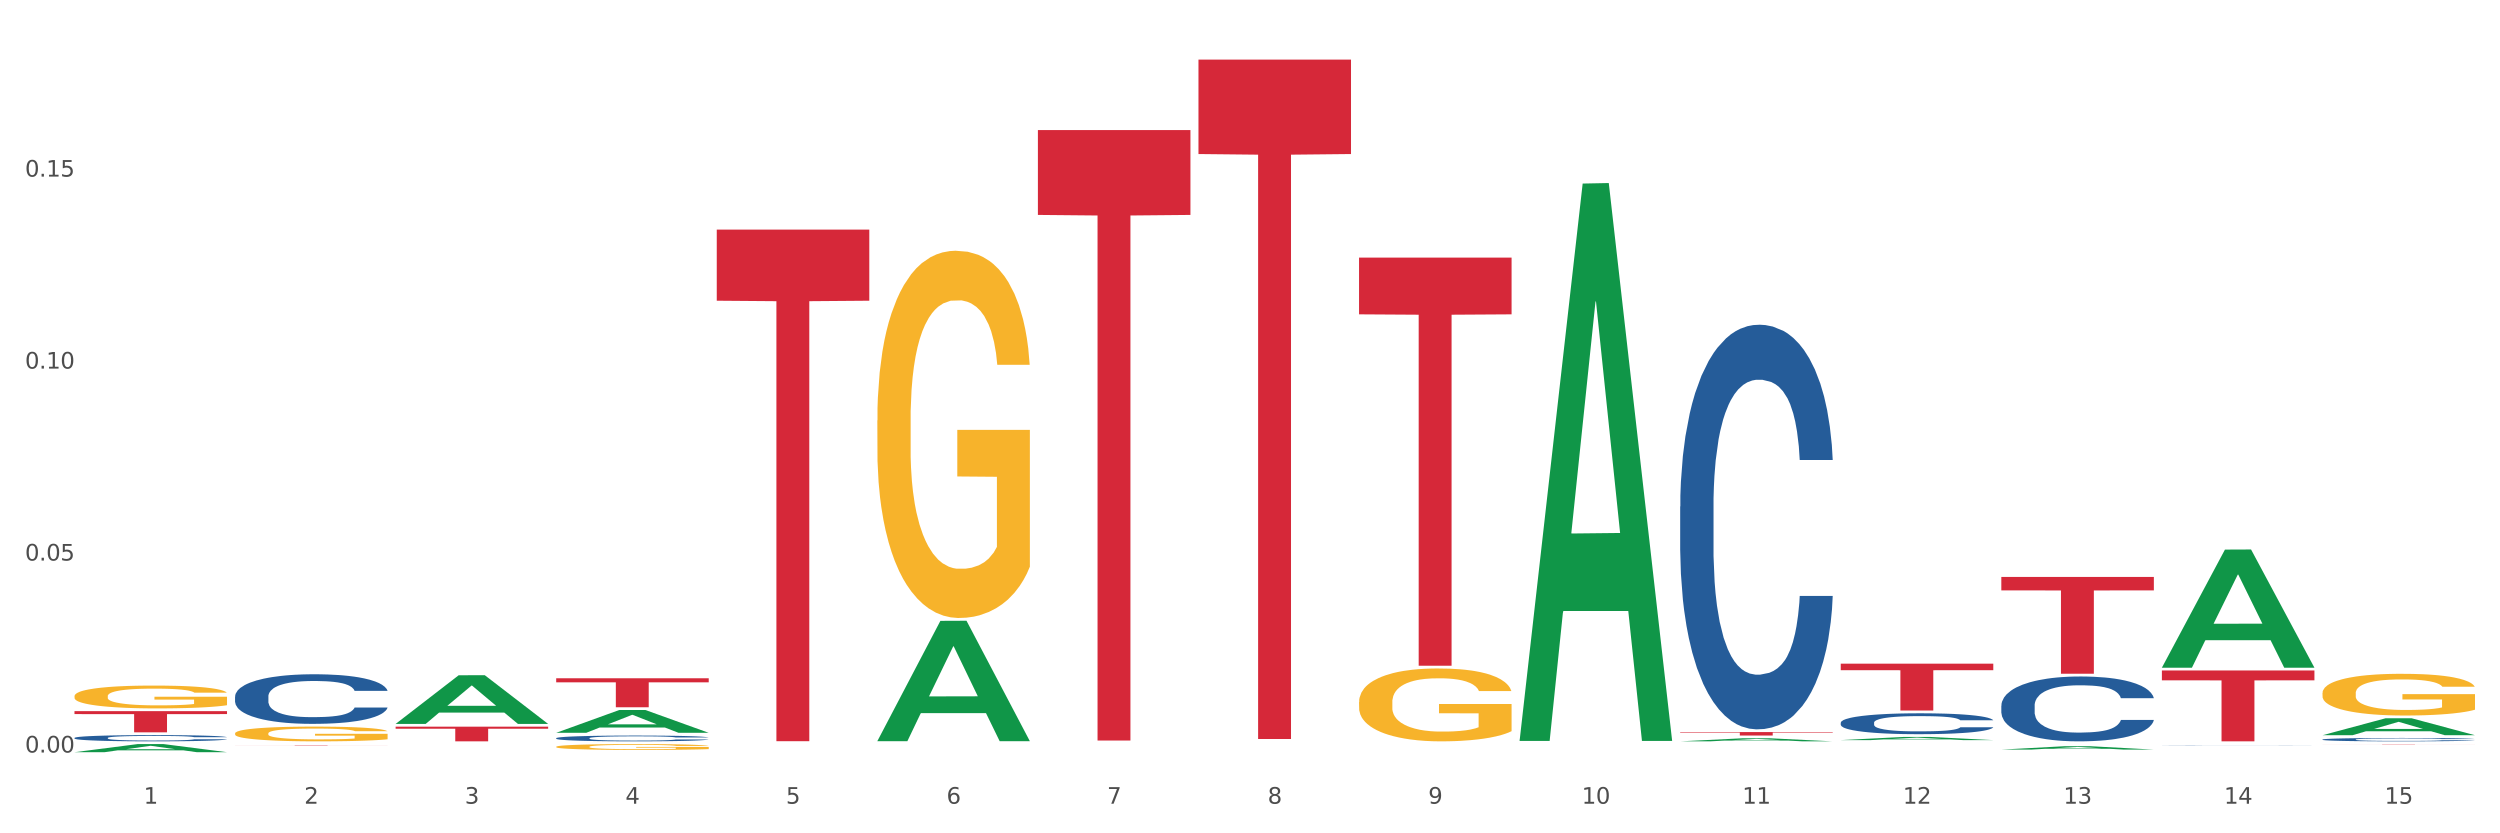 <?xml version="1.0" encoding="utf-8" standalone="no"?>
<!DOCTYPE svg PUBLIC "-//W3C//DTD SVG 1.1//EN"
  "http://www.w3.org/Graphics/SVG/1.1/DTD/svg11.dtd">
<svg xmlns:xlink="http://www.w3.org/1999/xlink" width="1080pt" height="360pt" viewBox="0 0 1080 360" xmlns="http://www.w3.org/2000/svg" version="1.1">
 <rect x="0" y="0" width="1080" height="360" fill="#333333" stroke="none"/>
 <defs>
  <style type="text/css">*{stroke-linejoin: round; stroke-linecap: butt}</style>
 </defs>
 <g id="figure_1">
  <g id="patch_1">
   <path d="M 0 360 
L 1080 360 
L 1080 0 
L 0 0 
z
" style="fill: #ffffff; stroke: #ffffff; stroke-linejoin: miter"/>
  </g>
  <g id="axes_1">
   <g id="matplotlib.axis_1">
    <g id="xtick_1">
     <g id="text_1">
      <!-- 1 -->
      <g style="fill: #4d4d4d" transform="translate(62.07 347.204) scale(0.096 -0.096)">
       <defs>
        <path id="DejaVuSans-31" d="M 794 531 
L 1825 531 
L 1825 4091 
L 703 3866 
L 703 4441 
L 1819 4666 
L 2450 4666 
L 2450 531 
L 3481 531 
L 3481 0 
L 794 0 
L 794 531 
z
" transform="scale(0.016)"/>
       </defs>
       <use xlink:href="#DejaVuSans-31"/>
      </g>
     </g>
    </g>
    <g id="xtick_2">
     <g id="text_2">
      <!-- 2 -->
      <g style="fill: #4d4d4d" transform="translate(131.436 347.204) scale(0.096 -0.096)">
       <defs>
        <path id="DejaVuSans-32" d="M 1228 531 
L 3431 531 
L 3431 0 
L 469 0 
L 469 531 
Q 828 903 1448 1529 
Q 2069 2156 2228 2338 
Q 2531 2678 2651 2914 
Q 2772 3150 2772 3378 
Q 2772 3750 2511 3984 
Q 2250 4219 1831 4219 
Q 1534 4219 1204 4116 
Q 875 4013 500 3803 
L 500 4441 
Q 881 4594 1212 4672 
Q 1544 4750 1819 4750 
Q 2544 4750 2975 4387 
Q 3406 4025 3406 3419 
Q 3406 3131 3298 2873 
Q 3191 2616 2906 2266 
Q 2828 2175 2409 1742 
Q 1991 1309 1228 531 
z
" transform="scale(0.016)"/>
       </defs>
       <use xlink:href="#DejaVuSans-32"/>
      </g>
     </g>
    </g>
    <g id="xtick_3">
     <g id="text_3">
      <!-- 3 -->
      <g style="fill: #4d4d4d" transform="translate(200.802 347.204) scale(0.096 -0.096)">
       <defs>
        <path id="DejaVuSans-33" d="M 2597 2516 
Q 3050 2419 3304 2112 
Q 3559 1806 3559 1356 
Q 3559 666 3084 287 
Q 2609 -91 1734 -91 
Q 1441 -91 1130 -33 
Q 819 25 488 141 
L 488 750 
Q 750 597 1062 519 
Q 1375 441 1716 441 
Q 2309 441 2620 675 
Q 2931 909 2931 1356 
Q 2931 1769 2642 2001 
Q 2353 2234 1838 2234 
L 1294 2234 
L 1294 2753 
L 1863 2753 
Q 2328 2753 2575 2939 
Q 2822 3125 2822 3475 
Q 2822 3834 2567 4026 
Q 2313 4219 1838 4219 
Q 1578 4219 1281 4162 
Q 984 4106 628 3988 
L 628 4550 
Q 988 4650 1302 4700 
Q 1616 4750 1894 4750 
Q 2613 4750 3031 4423 
Q 3450 4097 3450 3541 
Q 3450 3153 3228 2886 
Q 3006 2619 2597 2516 
z
" transform="scale(0.016)"/>
       </defs>
       <use xlink:href="#DejaVuSans-33"/>
      </g>
     </g>
    </g>
    <g id="xtick_4">
     <g id="text_4">
      <!-- 4 -->
      <g style="fill: #4d4d4d" transform="translate(270.169 347.204) scale(0.096 -0.096)">
       <defs>
        <path id="DejaVuSans-34" d="M 2419 4116 
L 825 1625 
L 2419 1625 
L 2419 4116 
z
M 2253 4666 
L 3047 4666 
L 3047 1625 
L 3713 1625 
L 3713 1100 
L 3047 1100 
L 3047 0 
L 2419 0 
L 2419 1100 
L 313 1100 
L 313 1709 
L 2253 4666 
z
" transform="scale(0.016)"/>
       </defs>
       <use xlink:href="#DejaVuSans-34"/>
      </g>
     </g>
    </g>
    <g id="xtick_5">
     <g id="text_5">
      <!-- 5 -->
      <g style="fill: #4d4d4d" transform="translate(339.535 347.204) scale(0.096 -0.096)">
       <defs>
        <path id="DejaVuSans-35" d="M 691 4666 
L 3169 4666 
L 3169 4134 
L 1269 4134 
L 1269 2991 
Q 1406 3038 1543 3061 
Q 1681 3084 1819 3084 
Q 2600 3084 3056 2656 
Q 3513 2228 3513 1497 
Q 3513 744 3044 326 
Q 2575 -91 1722 -91 
Q 1428 -91 1123 -41 
Q 819 9 494 109 
L 494 744 
Q 775 591 1075 516 
Q 1375 441 1709 441 
Q 2250 441 2565 725 
Q 2881 1009 2881 1497 
Q 2881 1984 2565 2268 
Q 2250 2553 1709 2553 
Q 1456 2553 1204 2497 
Q 953 2441 691 2322 
L 691 4666 
z
" transform="scale(0.016)"/>
       </defs>
       <use xlink:href="#DejaVuSans-35"/>
      </g>
     </g>
    </g>
    <g id="xtick_6">
     <g id="text_6">
      <!-- 6 -->
      <g style="fill: #4d4d4d" transform="translate(408.901 347.204) scale(0.096 -0.096)">
       <defs>
        <path id="DejaVuSans-36" d="M 2113 2584 
Q 1688 2584 1439 2293 
Q 1191 2003 1191 1497 
Q 1191 994 1439 701 
Q 1688 409 2113 409 
Q 2538 409 2786 701 
Q 3034 994 3034 1497 
Q 3034 2003 2786 2293 
Q 2538 2584 2113 2584 
z
M 3366 4563 
L 3366 3988 
Q 3128 4100 2886 4159 
Q 2644 4219 2406 4219 
Q 1781 4219 1451 3797 
Q 1122 3375 1075 2522 
Q 1259 2794 1537 2939 
Q 1816 3084 2150 3084 
Q 2853 3084 3261 2657 
Q 3669 2231 3669 1497 
Q 3669 778 3244 343 
Q 2819 -91 2113 -91 
Q 1303 -91 875 529 
Q 447 1150 447 2328 
Q 447 3434 972 4092 
Q 1497 4750 2381 4750 
Q 2619 4750 2861 4703 
Q 3103 4656 3366 4563 
z
" transform="scale(0.016)"/>
       </defs>
       <use xlink:href="#DejaVuSans-36"/>
      </g>
     </g>
    </g>
    <g id="xtick_7">
     <g id="text_7">
      <!-- 7 -->
      <g style="fill: #4d4d4d" transform="translate(478.267 347.204) scale(0.096 -0.096)">
       <defs>
        <path id="DejaVuSans-37" d="M 525 4666 
L 3525 4666 
L 3525 4397 
L 1831 0 
L 1172 0 
L 2766 4134 
L 525 4134 
L 525 4666 
z
" transform="scale(0.016)"/>
       </defs>
       <use xlink:href="#DejaVuSans-37"/>
      </g>
     </g>
    </g>
    <g id="xtick_8">
     <g id="text_8">
      <!-- 8 -->
      <g style="fill: #4d4d4d" transform="translate(547.634 347.204) scale(0.096 -0.096)">
       <defs>
        <path id="DejaVuSans-38" d="M 2034 2216 
Q 1584 2216 1326 1975 
Q 1069 1734 1069 1313 
Q 1069 891 1326 650 
Q 1584 409 2034 409 
Q 2484 409 2743 651 
Q 3003 894 3003 1313 
Q 3003 1734 2745 1975 
Q 2488 2216 2034 2216 
z
M 1403 2484 
Q 997 2584 770 2862 
Q 544 3141 544 3541 
Q 544 4100 942 4425 
Q 1341 4750 2034 4750 
Q 2731 4750 3128 4425 
Q 3525 4100 3525 3541 
Q 3525 3141 3298 2862 
Q 3072 2584 2669 2484 
Q 3125 2378 3379 2068 
Q 3634 1759 3634 1313 
Q 3634 634 3220 271 
Q 2806 -91 2034 -91 
Q 1263 -91 848 271 
Q 434 634 434 1313 
Q 434 1759 690 2068 
Q 947 2378 1403 2484 
z
M 1172 3481 
Q 1172 3119 1398 2916 
Q 1625 2713 2034 2713 
Q 2441 2713 2670 2916 
Q 2900 3119 2900 3481 
Q 2900 3844 2670 4047 
Q 2441 4250 2034 4250 
Q 1625 4250 1398 4047 
Q 1172 3844 1172 3481 
z
" transform="scale(0.016)"/>
       </defs>
       <use xlink:href="#DejaVuSans-38"/>
      </g>
     </g>
    </g>
    <g id="xtick_9">
     <g id="text_9">
      <!-- 9 -->
      <g style="fill: #4d4d4d" transform="translate(617 347.204) scale(0.096 -0.096)">
       <defs>
        <path id="DejaVuSans-39" d="M 703 97 
L 703 672 
Q 941 559 1184 500 
Q 1428 441 1663 441 
Q 2288 441 2617 861 
Q 2947 1281 2994 2138 
Q 2813 1869 2534 1725 
Q 2256 1581 1919 1581 
Q 1219 1581 811 2004 
Q 403 2428 403 3163 
Q 403 3881 828 4315 
Q 1253 4750 1959 4750 
Q 2769 4750 3195 4129 
Q 3622 3509 3622 2328 
Q 3622 1225 3098 567 
Q 2575 -91 1691 -91 
Q 1453 -91 1209 -44 
Q 966 3 703 97 
z
M 1959 2075 
Q 2384 2075 2632 2365 
Q 2881 2656 2881 3163 
Q 2881 3666 2632 3958 
Q 2384 4250 1959 4250 
Q 1534 4250 1286 3958 
Q 1038 3666 1038 3163 
Q 1038 2656 1286 2365 
Q 1534 2075 1959 2075 
z
" transform="scale(0.016)"/>
       </defs>
       <use xlink:href="#DejaVuSans-39"/>
      </g>
     </g>
    </g>
    <g id="xtick_10">
     <g id="text_10">
      <!-- 10 -->
      <g style="fill: #4d4d4d" transform="translate(683.312 347.204) scale(0.096 -0.096)">
       <defs>
        <path id="DejaVuSans-30" d="M 2034 4250 
Q 1547 4250 1301 3770 
Q 1056 3291 1056 2328 
Q 1056 1369 1301 889 
Q 1547 409 2034 409 
Q 2525 409 2770 889 
Q 3016 1369 3016 2328 
Q 3016 3291 2770 3770 
Q 2525 4250 2034 4250 
z
M 2034 4750 
Q 2819 4750 3233 4129 
Q 3647 3509 3647 2328 
Q 3647 1150 3233 529 
Q 2819 -91 2034 -91 
Q 1250 -91 836 529 
Q 422 1150 422 2328 
Q 422 3509 836 4129 
Q 1250 4750 2034 4750 
z
" transform="scale(0.016)"/>
       </defs>
       <use xlink:href="#DejaVuSans-31"/>
       <use xlink:href="#DejaVuSans-30" transform="translate(63.623 0)"/>
      </g>
     </g>
    </g>
    <g id="xtick_11">
     <g id="text_11">
      <!-- 11 -->
      <g style="fill: #4d4d4d" transform="translate(752.678 347.204) scale(0.096 -0.096)">
       <use xlink:href="#DejaVuSans-31"/>
       <use xlink:href="#DejaVuSans-31" transform="translate(63.623 0)"/>
      </g>
     </g>
    </g>
    <g id="xtick_12">
     <g id="text_12">
      <!-- 12 -->
      <g style="fill: #4d4d4d" transform="translate(822.044 347.204) scale(0.096 -0.096)">
       <use xlink:href="#DejaVuSans-31"/>
       <use xlink:href="#DejaVuSans-32" transform="translate(63.623 0)"/>
      </g>
     </g>
    </g>
    <g id="xtick_13">
     <g id="text_13">
      <!-- 13 -->
      <g style="fill: #4d4d4d" transform="translate(891.411 347.204) scale(0.096 -0.096)">
       <use xlink:href="#DejaVuSans-31"/>
       <use xlink:href="#DejaVuSans-33" transform="translate(63.623 0)"/>
      </g>
     </g>
    </g>
    <g id="xtick_14">
     <g id="text_14">
      <!-- 14 -->
      <g style="fill: #4d4d4d" transform="translate(960.777 347.204) scale(0.096 -0.096)">
       <use xlink:href="#DejaVuSans-31"/>
       <use xlink:href="#DejaVuSans-34" transform="translate(63.623 0)"/>
      </g>
     </g>
    </g>
    <g id="xtick_15">
     <g id="text_15">
      <!-- 15 -->
      <g style="fill: #4d4d4d" transform="translate(1030.143 347.204) scale(0.096 -0.096)">
       <use xlink:href="#DejaVuSans-31"/>
       <use xlink:href="#DejaVuSans-35" transform="translate(63.623 0)"/>
      </g>
     </g>
    </g>
    <g id="xtick_16"/>
    <g id="xtick_17"/>
    <g id="xtick_18"/>
    <g id="xtick_19"/>
    <g id="xtick_20"/>
    <g id="xtick_21"/>
    <g id="xtick_22"/>
    <g id="xtick_23"/>
    <g id="xtick_24"/>
    <g id="xtick_25"/>
    <g id="xtick_26"/>
    <g id="xtick_27"/>
    <g id="xtick_28"/>
    <g id="xtick_29"/>
   </g>
   <g id="matplotlib.axis_2">
    <g id="ytick_1">
     <g id="text_16">
      <!-- 0.00 -->
      <g style="fill: #4d4d4d" transform="translate(10.8 325.094) scale(0.096 -0.096)">
       <defs>
        <path id="DejaVuSans-2e" d="M 684 794 
L 1344 794 
L 1344 0 
L 684 0 
L 684 794 
z
" transform="scale(0.016)"/>
       </defs>
       <use xlink:href="#DejaVuSans-30"/>
       <use xlink:href="#DejaVuSans-2e" transform="translate(63.623 0)"/>
       <use xlink:href="#DejaVuSans-30" transform="translate(95.41 0)"/>
       <use xlink:href="#DejaVuSans-30" transform="translate(159.033 0)"/>
      </g>
     </g>
    </g>
    <g id="ytick_2">
     <g id="text_17">
      <!-- 0.05 -->
      <g style="fill: #4d4d4d" transform="translate(10.8 242.163) scale(0.096 -0.096)">
       <use xlink:href="#DejaVuSans-30"/>
       <use xlink:href="#DejaVuSans-2e" transform="translate(63.623 0)"/>
       <use xlink:href="#DejaVuSans-30" transform="translate(95.41 0)"/>
       <use xlink:href="#DejaVuSans-35" transform="translate(159.033 0)"/>
      </g>
     </g>
    </g>
    <g id="ytick_3">
     <g id="text_18">
      <!-- 0.10 -->
      <g style="fill: #4d4d4d" transform="translate(10.8 159.233) scale(0.096 -0.096)">
       <use xlink:href="#DejaVuSans-30"/>
       <use xlink:href="#DejaVuSans-2e" transform="translate(63.623 0)"/>
       <use xlink:href="#DejaVuSans-31" transform="translate(95.41 0)"/>
       <use xlink:href="#DejaVuSans-30" transform="translate(159.033 0)"/>
      </g>
     </g>
    </g>
    <g id="ytick_4">
     <g id="text_19">
      <!-- 0.15 -->
      <g style="fill: #4d4d4d" transform="translate(10.8 76.302) scale(0.096 -0.096)">
       <use xlink:href="#DejaVuSans-30"/>
       <use xlink:href="#DejaVuSans-2e" transform="translate(63.623 0)"/>
       <use xlink:href="#DejaVuSans-31" transform="translate(95.41 0)"/>
       <use xlink:href="#DejaVuSans-35" transform="translate(159.033 0)"/>
      </g>
     </g>
    </g>
    <g id="ytick_5"/>
    <g id="ytick_6"/>
    <g id="ytick_7"/>
    <g id="ytick_8"/>
   </g>
   <g id="PolyCollection_1">
    <path d="M 32.175 324.943 
L 32.243 324.94 
L 59.417 321.45 
L 70.695 321.447 
L 98.073 324.95 
L 85.029 324.95 
L 79.119 324.134 
L 51.061 324.134 
L 50.857 324.147 
L 45.151 324.95 
L 32.175 324.95 
L 32.175 324.943 
L 54.594 323.647 
L 75.586 323.644 
L 65.192 322.193 
L 65.056 322.187 
L 64.92 322.196 
L 54.526 323.644 
L 54.594 323.647 
L 32.175 324.943 
z
" clip-path="url(#pfcc2bc284e)" style="fill: #109648"/>
    <path d="M 170.907 312.704 
L 170.975 312.685 
L 198.15 291.708 
L 209.427 291.688 
L 236.805 312.744 
L 223.762 312.744 
L 217.851 307.841 
L 189.794 307.841 
L 189.59 307.92 
L 183.883 312.744 
L 170.907 312.744 
L 170.907 312.704 
L 193.326 304.915 
L 214.319 304.895 
L 203.924 296.176 
L 203.788 296.136 
L 203.653 296.196 
L 193.258 304.895 
L 193.326 304.915 
L 170.907 312.704 
z
" clip-path="url(#pfcc2bc284e)" style="fill: #109648"/>
    <path d="M 240.274 316.561 
L 240.342 316.552 
L 267.516 306.724 
L 278.793 306.715 
L 306.172 316.579 
L 293.128 316.579 
L 287.217 314.282 
L 259.16 314.282 
L 258.956 314.319 
L 253.249 316.579 
L 240.274 316.579 
L 240.274 316.561 
L 262.693 312.911 
L 283.685 312.902 
L 273.291 308.818 
L 273.155 308.799 
L 273.019 308.827 
L 262.625 312.902 
L 262.693 312.911 
L 240.274 316.561 
z
" clip-path="url(#pfcc2bc284e)" style="fill: #109648"/>
    <path d="M 379.006 320.098 
L 379.074 320.05 
L 406.248 268.208 
L 417.526 268.159 
L 444.904 320.196 
L 431.86 320.196 
L 425.95 308.079 
L 397.892 308.079 
L 397.689 308.274 
L 391.982 320.196 
L 379.006 320.196 
L 379.006 320.098 
L 401.425 300.847 
L 422.417 300.798 
L 412.023 279.251 
L 411.887 279.153 
L 411.751 279.3 
L 401.357 300.798 
L 401.425 300.847 
L 379.006 320.098 
z
" clip-path="url(#pfcc2bc284e)" style="fill: #109648"/>
    <path d="M 656.471 319.635 
L 656.539 319.409 
L 683.713 79.297 
L 694.991 79.071 
L 722.369 320.088 
L 709.325 320.088 
L 703.415 263.964 
L 675.357 263.964 
L 675.153 264.869 
L 669.447 320.088 
L 656.471 320.088 
L 656.471 319.635 
L 678.89 230.47 
L 699.882 230.244 
L 689.488 130.442 
L 689.352 129.99 
L 689.216 130.669 
L 678.822 230.244 
L 678.89 230.47 
L 656.471 319.635 
z
" clip-path="url(#pfcc2bc284e)" style="fill: #109648"/>
    <path d="M 725.837 320.261 
L 725.905 320.26 
L 753.08 318.92 
L 764.357 318.919 
L 791.735 320.264 
L 778.691 320.264 
L 772.781 319.951 
L 744.723 319.951 
L 744.52 319.956 
L 738.813 320.264 
L 725.837 320.264 
L 725.837 320.261 
L 748.256 319.764 
L 769.248 319.763 
L 758.854 319.206 
L 758.718 319.203 
L 758.582 319.207 
L 748.188 319.763 
L 748.256 319.764 
L 725.837 320.261 
z
" clip-path="url(#pfcc2bc284e)" style="fill: #109648"/>
    <path d="M 795.203 319.727 
L 795.271 319.725 
L 822.446 318.352 
L 833.723 318.35 
L 861.101 319.729 
L 848.058 319.729 
L 842.147 319.408 
L 814.09 319.408 
L 813.886 319.413 
L 808.179 319.729 
L 795.203 319.729 
L 795.203 319.727 
L 817.622 319.216 
L 838.615 319.215 
L 828.22 318.644 
L 828.084 318.642 
L 827.949 318.646 
L 817.554 319.215 
L 817.622 319.216 
L 795.203 319.727 
z
" clip-path="url(#pfcc2bc284e)" style="fill: #109648"/>
    <path d="M 864.57 323.826 
L 864.638 323.824 
L 891.812 322.369 
L 903.089 322.368 
L 930.468 323.828 
L 917.424 323.828 
L 911.513 323.488 
L 883.456 323.488 
L 883.252 323.494 
L 877.545 323.828 
L 864.57 323.828 
L 864.57 323.826 
L 886.989 323.285 
L 907.981 323.284 
L 897.587 322.679 
L 897.451 322.677 
L 897.315 322.681 
L 886.921 323.284 
L 886.989 323.285 
L 864.57 323.826 
z
" clip-path="url(#pfcc2bc284e)" style="fill: #109648"/>
    <path d="M 240.274 322.614 
L 240.351 322.611 
L 240.351 322.528 
L 240.507 322.457 
L 241.285 322.284 
L 242.452 322.141 
L 243.308 322.065 
L 244.164 322.002 
L 245.175 321.94 
L 246.42 321.875 
L 248.676 321.781 
L 250.077 321.732 
L 251.788 321.682 
L 254.9 321.608 
L 257.157 321.566 
L 259.491 321.532 
L 263.303 321.49 
L 265.793 321.472 
L 268.438 321.458 
L 271.628 321.449 
L 274.04 321.447 
L 279.33 321.453 
L 283.843 321.474 
L 286.021 321.49 
L 288.822 321.518 
L 290.3 321.536 
L 292.712 321.573 
L 295.202 321.622 
L 296.913 321.663 
L 299.481 321.742 
L 301.426 321.82 
L 303.215 321.917 
L 304.149 321.984 
L 304.849 322.046 
L 305.471 322.118 
L 306.094 322.231 
L 292.089 322.231 
L 291.545 322.15 
L 290.689 322.074 
L 289.444 322 
L 288.355 321.954 
L 286.488 321.896 
L 284.776 321.859 
L 282.987 321.832 
L 280.808 321.809 
L 279.097 321.797 
L 276.685 321.788 
L 271.939 321.79 
L 268.749 321.809 
L 266.571 321.832 
L 265.17 321.852 
L 263.925 321.875 
L 262.525 321.908 
L 260.891 321.956 
L 259.724 322 
L 258.557 322.055 
L 257.623 322.111 
L 256.768 322.175 
L 256.067 322.245 
L 255.523 322.316 
L 255.056 322.404 
L 254.667 322.549 
L 254.667 322.865 
L 254.823 322.936 
L 255.212 323.031 
L 255.678 323.102 
L 256.456 323.188 
L 257.157 323.245 
L 258.479 323.328 
L 259.957 323.398 
L 261.124 323.441 
L 262.291 323.478 
L 264.314 323.529 
L 266.571 323.571 
L 268.516 323.596 
L 271.161 323.619 
L 272.95 323.628 
L 274.506 323.633 
L 278.319 323.633 
L 281.042 323.626 
L 284.076 323.61 
L 286.41 323.589 
L 288.355 323.564 
L 290.533 323.522 
L 291.934 323.483 
L 291.934 323.001 
L 274.818 322.999 
L 274.818 322.678 
L 306.172 322.678 
L 306.172 323.619 
L 304.849 323.668 
L 303.371 323.711 
L 301.815 323.751 
L 299.481 323.799 
L 296.68 323.845 
L 294.19 323.877 
L 291.545 323.905 
L 288.433 323.93 
L 284.387 323.953 
L 281.897 323.963 
L 278.785 323.97 
L 275.129 323.972 
L 271.939 323.967 
L 268.827 323.956 
L 265.559 323.935 
L 262.369 323.905 
L 259.957 323.875 
L 257.546 323.838 
L 254.978 323.79 
L 252.955 323.744 
L 251.399 323.702 
L 249.688 323.649 
L 247.82 323.58 
L 246.42 323.518 
L 245.175 323.453 
L 243.853 323.37 
L 242.919 323.298 
L 241.985 323.209 
L 241.441 323.142 
L 240.818 323.038 
L 240.351 322.893 
L 240.274 322.614 
z
" clip-path="url(#pfcc2bc284e)" style="fill: #f7b32b"/>
    <path d="M 32.175 300.725 
L 32.253 300.716 
L 32.253 300.392 
L 32.408 300.112 
L 33.186 299.436 
L 34.353 298.877 
L 35.209 298.58 
L 36.065 298.336 
L 37.076 298.093 
L 38.321 297.841 
L 40.578 297.471 
L 41.978 297.282 
L 43.69 297.083 
L 46.802 296.795 
L 49.058 296.633 
L 51.392 296.498 
L 55.204 296.335 
L 57.694 296.263 
L 60.339 296.209 
L 63.529 296.173 
L 65.941 296.164 
L 71.231 296.191 
L 75.744 296.272 
L 77.922 296.335 
L 80.723 296.443 
L 82.201 296.516 
L 84.613 296.66 
L 87.103 296.849 
L 88.815 297.011 
L 91.382 297.318 
L 93.327 297.624 
L 95.116 298.003 
L 96.05 298.264 
L 96.75 298.508 
L 97.373 298.787 
L 97.995 299.229 
L 83.991 299.229 
L 83.446 298.913 
L 82.59 298.616 
L 81.346 298.327 
L 80.256 298.147 
L 78.389 297.922 
L 76.677 297.778 
L 74.888 297.669 
L 72.71 297.579 
L 70.998 297.534 
L 68.586 297.498 
L 63.84 297.507 
L 60.65 297.579 
L 58.472 297.669 
L 57.071 297.751 
L 55.827 297.841 
L 54.426 297.967 
L 52.792 298.156 
L 51.625 298.327 
L 50.458 298.544 
L 49.525 298.76 
L 48.669 299.013 
L 47.969 299.283 
L 47.424 299.562 
L 46.957 299.905 
L 46.568 300.473 
L 46.568 301.708 
L 46.724 301.987 
L 47.113 302.357 
L 47.58 302.636 
L 48.358 302.97 
L 49.058 303.195 
L 50.381 303.52 
L 51.859 303.79 
L 53.026 303.962 
L 54.193 304.106 
L 56.216 304.304 
L 58.472 304.466 
L 60.417 304.565 
L 63.062 304.656 
L 64.852 304.692 
L 66.408 304.71 
L 70.22 304.71 
L 72.943 304.683 
L 75.977 304.62 
L 78.311 304.538 
L 80.256 304.439 
L 82.435 304.277 
L 83.835 304.124 
L 83.835 302.24 
L 66.719 302.231 
L 66.719 300.978 
L 98.073 300.978 
L 98.073 304.656 
L 96.75 304.845 
L 95.272 305.016 
L 93.716 305.169 
L 91.382 305.359 
L 88.581 305.539 
L 86.091 305.665 
L 83.446 305.773 
L 80.334 305.873 
L 76.288 305.963 
L 73.799 305.999 
L 70.687 306.026 
L 67.03 306.035 
L 63.84 306.017 
L 60.728 305.972 
L 57.461 305.891 
L 54.271 305.773 
L 51.859 305.656 
L 49.447 305.512 
L 46.879 305.323 
L 44.857 305.142 
L 43.301 304.98 
L 41.589 304.773 
L 39.722 304.502 
L 38.321 304.259 
L 37.076 304.007 
L 35.754 303.682 
L 34.82 303.403 
L 33.887 303.051 
L 33.342 302.79 
L 32.72 302.384 
L 32.253 301.816 
L 32.175 300.725 
z
" clip-path="url(#pfcc2bc284e)" style="fill: #f7b32b"/>
    <path d="M 587.105 303.328 
L 587.183 303.3 
L 587.183 302.264 
L 587.338 301.373 
L 588.116 299.217 
L 589.283 297.434 
L 590.139 296.485 
L 590.995 295.709 
L 592.006 294.932 
L 593.251 294.127 
L 595.507 292.948 
L 596.908 292.345 
L 598.619 291.712 
L 601.731 290.792 
L 603.988 290.274 
L 606.322 289.843 
L 610.134 289.326 
L 612.624 289.096 
L 615.269 288.923 
L 618.459 288.808 
L 620.871 288.779 
L 626.161 288.866 
L 630.674 289.124 
L 632.852 289.326 
L 635.653 289.671 
L 637.131 289.901 
L 639.543 290.361 
L 642.033 290.965 
L 643.744 291.482 
L 646.312 292.46 
L 648.257 293.437 
L 650.046 294.645 
L 650.98 295.479 
L 651.68 296.255 
L 652.302 297.146 
L 652.925 298.555 
L 638.921 298.555 
L 638.376 297.549 
L 637.52 296.6 
L 636.275 295.68 
L 635.186 295.105 
L 633.319 294.386 
L 631.607 293.926 
L 629.818 293.581 
L 627.639 293.294 
L 625.928 293.15 
L 623.516 293.035 
L 618.77 293.063 
L 615.58 293.294 
L 613.402 293.581 
L 612.001 293.84 
L 610.756 294.127 
L 609.356 294.53 
L 607.722 295.134 
L 606.555 295.68 
L 605.388 296.37 
L 604.455 297.06 
L 603.599 297.865 
L 602.898 298.728 
L 602.354 299.619 
L 601.887 300.712 
L 601.498 302.523 
L 601.498 306.462 
L 601.654 307.354 
L 602.043 308.533 
L 602.509 309.424 
L 603.287 310.488 
L 603.988 311.207 
L 605.31 312.242 
L 606.789 313.104 
L 607.956 313.651 
L 609.123 314.111 
L 611.145 314.743 
L 613.402 315.261 
L 615.347 315.577 
L 617.992 315.865 
L 619.781 315.98 
L 621.337 316.037 
L 625.15 316.037 
L 627.873 315.951 
L 630.907 315.75 
L 633.241 315.491 
L 635.186 315.174 
L 637.365 314.657 
L 638.765 314.168 
L 638.765 308.159 
L 621.649 308.13 
L 621.649 304.133 
L 653.003 304.133 
L 653.003 315.865 
L 651.68 316.468 
L 650.202 317.015 
L 648.646 317.503 
L 646.312 318.107 
L 643.511 318.682 
L 641.021 319.085 
L 638.376 319.43 
L 635.264 319.746 
L 631.218 320.034 
L 628.729 320.149 
L 625.617 320.235 
L 621.96 320.264 
L 618.77 320.206 
L 615.658 320.062 
L 612.39 319.804 
L 609.2 319.43 
L 606.789 319.056 
L 604.377 318.596 
L 601.809 317.992 
L 599.786 317.417 
L 598.23 316.9 
L 596.519 316.238 
L 594.652 315.376 
L 593.251 314.599 
L 592.006 313.794 
L 590.684 312.759 
L 589.75 311.868 
L 588.816 310.747 
L 588.272 309.913 
L 587.649 308.619 
L 587.183 306.807 
L 587.105 303.328 
z
" clip-path="url(#pfcc2bc284e)" style="fill: #f7b32b"/>
    <path d="M 379.006 181.634 
L 379.084 181.489 
L 379.084 176.273 
L 379.24 171.782 
L 380.018 160.915 
L 381.185 151.931 
L 382.04 147.15 
L 382.896 143.238 
L 383.908 139.325 
L 385.152 135.268 
L 387.409 129.328 
L 388.809 126.285 
L 390.521 123.097 
L 393.633 118.461 
L 395.889 115.853 
L 398.223 113.679 
L 402.035 111.071 
L 404.525 109.912 
L 407.17 109.043 
L 410.36 108.463 
L 412.772 108.318 
L 418.062 108.753 
L 422.575 110.057 
L 424.753 111.071 
L 427.554 112.81 
L 429.032 113.969 
L 431.444 116.287 
L 433.934 119.33 
L 435.646 121.938 
L 438.213 126.865 
L 440.158 131.791 
L 441.948 137.876 
L 442.881 142.078 
L 443.581 145.991 
L 444.204 150.482 
L 444.826 157.582 
L 430.822 157.582 
L 430.277 152.511 
L 429.422 147.729 
L 428.177 143.093 
L 427.087 140.195 
L 425.22 136.572 
L 423.509 134.254 
L 421.719 132.515 
L 419.541 131.066 
L 417.829 130.342 
L 415.417 129.762 
L 410.671 129.907 
L 407.481 131.066 
L 405.303 132.515 
L 403.903 133.819 
L 402.658 135.268 
L 401.257 137.297 
L 399.624 140.34 
L 398.456 143.093 
L 397.289 146.57 
L 396.356 150.048 
L 395.5 154.105 
L 394.8 158.451 
L 394.255 162.943 
L 393.788 168.449 
L 393.399 177.577 
L 393.399 197.428 
L 393.555 201.919 
L 393.944 207.86 
L 394.411 212.352 
L 395.189 217.713 
L 395.889 221.335 
L 397.212 226.551 
L 398.69 230.898 
L 399.857 233.651 
L 401.024 235.969 
L 403.047 239.157 
L 405.303 241.765 
L 407.248 243.359 
L 409.893 244.808 
L 411.683 245.387 
L 413.239 245.677 
L 417.051 245.677 
L 419.774 245.243 
L 422.808 244.228 
L 425.142 242.924 
L 427.087 241.33 
L 429.266 238.722 
L 430.666 236.259 
L 430.666 205.976 
L 413.55 205.832 
L 413.55 185.691 
L 444.904 185.691 
L 444.904 244.808 
L 443.581 247.851 
L 442.103 250.604 
L 440.547 253.067 
L 438.213 256.11 
L 435.412 259.007 
L 432.923 261.036 
L 430.277 262.775 
L 427.165 264.369 
L 423.12 265.817 
L 420.63 266.397 
L 417.518 266.832 
L 413.861 266.977 
L 410.671 266.687 
L 407.559 265.962 
L 404.292 264.658 
L 401.102 262.775 
L 398.69 260.891 
L 396.278 258.573 
L 393.711 255.53 
L 391.688 252.632 
L 390.132 250.024 
L 388.42 246.692 
L 386.553 242.345 
L 385.152 238.433 
L 383.908 234.376 
L 382.585 229.159 
L 381.651 224.668 
L 380.718 219.017 
L 380.173 214.815 
L 379.551 208.295 
L 379.084 199.166 
L 379.006 181.634 
z
" clip-path="url(#pfcc2bc284e)" style="fill: #f7b32b"/>
    <path d="M 101.541 316.836 
L 101.619 316.83 
L 101.619 316.62 
L 101.775 316.44 
L 102.553 316.003 
L 103.72 315.643 
L 104.575 315.45 
L 105.431 315.293 
L 106.443 315.136 
L 107.688 314.973 
L 109.944 314.735 
L 111.344 314.612 
L 113.056 314.484 
L 116.168 314.298 
L 118.424 314.193 
L 120.758 314.106 
L 124.57 314.001 
L 127.06 313.955 
L 129.705 313.92 
L 132.895 313.896 
L 135.307 313.891 
L 140.598 313.908 
L 145.11 313.961 
L 147.289 314.001 
L 150.089 314.071 
L 151.568 314.118 
L 153.979 314.211 
L 156.469 314.333 
L 158.181 314.438 
L 160.748 314.636 
L 162.693 314.834 
L 164.483 315.078 
L 165.416 315.247 
L 166.117 315.404 
L 166.739 315.584 
L 167.361 315.87 
L 153.357 315.87 
L 152.812 315.666 
L 151.957 315.474 
L 150.712 315.288 
L 149.623 315.171 
L 147.755 315.026 
L 146.044 314.932 
L 144.254 314.863 
L 142.076 314.804 
L 140.364 314.775 
L 137.952 314.752 
L 133.206 314.758 
L 130.017 314.804 
L 127.838 314.863 
L 126.438 314.915 
L 125.193 314.973 
L 123.792 315.055 
L 122.159 315.177 
L 120.992 315.288 
L 119.825 315.427 
L 118.891 315.567 
L 118.035 315.73 
L 117.335 315.904 
L 116.79 316.085 
L 116.324 316.306 
L 115.935 316.673 
L 115.935 317.47 
L 116.09 317.651 
L 116.479 317.889 
L 116.946 318.07 
L 117.724 318.285 
L 118.424 318.43 
L 119.747 318.64 
L 121.225 318.815 
L 122.392 318.925 
L 123.559 319.018 
L 125.582 319.146 
L 127.838 319.251 
L 129.783 319.315 
L 132.428 319.373 
L 134.218 319.397 
L 135.774 319.408 
L 139.586 319.408 
L 142.309 319.391 
L 145.343 319.35 
L 147.678 319.298 
L 149.623 319.234 
L 151.801 319.129 
L 153.201 319.03 
L 153.201 317.813 
L 136.085 317.808 
L 136.085 316.999 
L 167.439 316.999 
L 167.439 319.373 
L 166.117 319.495 
L 164.638 319.606 
L 163.082 319.705 
L 160.748 319.827 
L 157.947 319.944 
L 155.458 320.025 
L 152.812 320.095 
L 149.7 320.159 
L 145.655 320.217 
L 143.165 320.24 
L 140.053 320.258 
L 136.396 320.264 
L 133.206 320.252 
L 130.094 320.223 
L 126.827 320.171 
L 123.637 320.095 
L 121.225 320.019 
L 118.813 319.926 
L 116.246 319.804 
L 114.223 319.688 
L 112.667 319.583 
L 110.955 319.449 
L 109.088 319.274 
L 107.688 319.117 
L 106.443 318.954 
L 105.12 318.745 
L 104.186 318.564 
L 103.253 318.337 
L 102.708 318.168 
L 102.086 317.907 
L 101.619 317.54 
L 101.541 316.836 
z
" clip-path="url(#pfcc2bc284e)" style="fill: #f7b32b"/>
    <path d="M 587.105 111.292 
L 653.003 111.292 
L 653.003 135.792 
L 627.081 135.958 
L 627.081 287.597 
L 612.871 287.597 
L 612.871 135.958 
L 587.105 135.792 
L 587.105 111.457 
L 587.105 111.292 
z
" clip-path="url(#pfcc2bc284e)" style="fill: #d62839"/>
    <path d="M 517.739 25.759 
L 583.636 25.759 
L 583.636 66.543 
L 557.715 66.819 
L 557.715 319.237 
L 543.504 319.237 
L 543.504 66.819 
L 517.739 66.543 
L 517.739 26.035 
L 517.739 25.759 
z
" clip-path="url(#pfcc2bc284e)" style="fill: #d62839"/>
    <path d="M 1003.302 299.413 
L 1003.38 299.397 
L 1003.38 298.804 
L 1003.535 298.294 
L 1004.314 297.059 
L 1005.481 296.038 
L 1006.336 295.495 
L 1007.192 295.05 
L 1008.204 294.606 
L 1009.448 294.145 
L 1011.705 293.47 
L 1013.105 293.124 
L 1014.817 292.762 
L 1017.929 292.235 
L 1020.185 291.939 
L 1022.519 291.692 
L 1026.331 291.395 
L 1028.821 291.264 
L 1031.466 291.165 
L 1034.656 291.099 
L 1037.068 291.083 
L 1042.358 291.132 
L 1046.871 291.28 
L 1049.049 291.395 
L 1051.85 291.593 
L 1053.328 291.725 
L 1055.74 291.988 
L 1058.23 292.334 
L 1059.942 292.63 
L 1062.509 293.19 
L 1064.454 293.75 
L 1066.244 294.441 
L 1067.177 294.919 
L 1067.877 295.363 
L 1068.5 295.874 
L 1069.122 296.68 
L 1055.118 296.68 
L 1054.573 296.104 
L 1053.717 295.561 
L 1052.473 295.034 
L 1051.383 294.705 
L 1049.516 294.293 
L 1047.805 294.03 
L 1046.015 293.832 
L 1043.837 293.667 
L 1042.125 293.585 
L 1039.713 293.519 
L 1034.967 293.536 
L 1031.777 293.667 
L 1029.599 293.832 
L 1028.199 293.98 
L 1026.954 294.145 
L 1025.553 294.375 
L 1023.919 294.721 
L 1022.752 295.034 
L 1021.585 295.429 
L 1020.652 295.824 
L 1019.796 296.285 
L 1019.096 296.779 
L 1018.551 297.289 
L 1018.084 297.915 
L 1017.695 298.952 
L 1017.695 301.208 
L 1017.851 301.718 
L 1018.24 302.393 
L 1018.707 302.904 
L 1019.485 303.513 
L 1020.185 303.924 
L 1021.508 304.517 
L 1022.986 305.011 
L 1024.153 305.324 
L 1025.32 305.587 
L 1027.343 305.95 
L 1029.599 306.246 
L 1031.544 306.427 
L 1034.189 306.592 
L 1035.979 306.657 
L 1037.535 306.69 
L 1041.347 306.69 
L 1044.07 306.641 
L 1047.104 306.526 
L 1049.438 306.378 
L 1051.383 306.196 
L 1053.562 305.9 
L 1054.962 305.62 
L 1054.962 302.179 
L 1037.846 302.163 
L 1037.846 299.874 
L 1069.2 299.874 
L 1069.2 306.592 
L 1067.877 306.937 
L 1066.399 307.25 
L 1064.843 307.53 
L 1062.509 307.876 
L 1059.708 308.205 
L 1057.219 308.436 
L 1054.573 308.633 
L 1051.461 308.814 
L 1047.416 308.979 
L 1044.926 309.045 
L 1041.814 309.094 
L 1038.157 309.111 
L 1034.967 309.078 
L 1031.855 308.995 
L 1028.588 308.847 
L 1025.398 308.633 
L 1022.986 308.419 
L 1020.574 308.156 
L 1018.007 307.81 
L 1015.984 307.481 
L 1014.428 307.184 
L 1012.716 306.806 
L 1010.849 306.312 
L 1009.448 305.867 
L 1008.204 305.406 
L 1006.881 304.814 
L 1005.947 304.303 
L 1005.014 303.661 
L 1004.469 303.184 
L 1003.847 302.443 
L 1003.38 301.405 
L 1003.302 299.413 
z
" clip-path="url(#pfcc2bc284e)" style="fill: #f7b32b"/>
    <path d="M 448.372 56.198 
L 514.27 56.198 
L 514.27 92.845 
L 488.348 93.093 
L 488.348 319.907 
L 474.138 319.907 
L 474.138 93.093 
L 448.372 92.845 
L 448.372 56.446 
L 448.372 56.198 
z
" clip-path="url(#pfcc2bc284e)" style="fill: #d62839"/>
    <path d="M 309.64 99.197 
L 375.538 99.197 
L 375.538 129.908 
L 349.616 130.115 
L 349.616 320.186 
L 335.406 320.186 
L 335.406 130.115 
L 309.64 129.908 
L 309.64 99.405 
L 309.64 99.197 
z
" clip-path="url(#pfcc2bc284e)" style="fill: #d62839"/>
    <path d="M 725.837 316.266 
L 791.735 316.266 
L 791.735 316.471 
L 765.813 316.472 
L 765.813 317.736 
L 751.603 317.736 
L 751.603 316.472 
L 725.837 316.471 
L 725.837 316.268 
L 725.837 316.266 
z
" clip-path="url(#pfcc2bc284e)" style="fill: #d62839"/>
    <path d="M 32.175 307.218 
L 98.073 307.218 
L 98.073 308.491 
L 72.151 308.499 
L 72.151 316.38 
L 57.941 316.38 
L 57.941 308.499 
L 32.175 308.491 
L 32.175 307.226 
L 32.175 307.218 
z
" clip-path="url(#pfcc2bc284e)" style="fill: #d62839"/>
    <path d="M 725.837 218.821 
L 725.915 218.662 
L 725.915 214.192 
L 726.149 208.126 
L 727.006 196.951 
L 728.096 188.49 
L 729.966 178.592 
L 730.978 174.442 
L 732.302 169.812 
L 735.029 162.309 
L 738.144 155.924 
L 740.325 152.411 
L 741.961 150.177 
L 745.622 146.186 
L 747.725 144.43 
L 749.906 142.993 
L 751.776 142.035 
L 754.891 140.917 
L 757.384 140.439 
L 760.266 140.279 
L 762.681 140.439 
L 765.874 141.077 
L 770.548 142.993 
L 772.34 144.11 
L 774.754 146.026 
L 777.247 148.58 
L 779.272 151.134 
L 781.609 154.806 
L 784.024 159.595 
L 786.36 165.662 
L 787.996 171.249 
L 789.32 177.156 
L 790.489 184.339 
L 791.346 192.162 
L 791.735 198.707 
L 777.481 198.707 
L 777.091 192.8 
L 776.312 186.415 
L 775.533 182.104 
L 774.676 178.592 
L 773.352 174.601 
L 772.184 172.047 
L 770.237 169.014 
L 768.445 167.098 
L 766.965 165.981 
L 765.173 165.023 
L 761.357 164.065 
L 758.63 164.065 
L 756.917 164.384 
L 754.814 165.183 
L 753.022 166.3 
L 750.919 168.216 
L 749.283 170.291 
L 747.647 173.005 
L 746.713 174.921 
L 745.311 178.433 
L 744.376 181.306 
L 743.13 186.255 
L 742.429 189.767 
L 741.182 198.866 
L 740.637 205.571 
L 740.403 210.201 
L 740.248 215.309 
L 740.248 240.213 
L 740.715 251.388 
L 741.104 256.177 
L 741.727 261.605 
L 742.896 268.629 
L 744.61 275.493 
L 746.401 280.442 
L 747.881 283.475 
L 749.283 285.71 
L 750.685 287.466 
L 752.399 289.063 
L 753.801 290.02 
L 755.904 290.978 
L 758.397 291.457 
L 760.344 291.457 
L 764.317 290.659 
L 766.108 289.861 
L 767.822 288.743 
L 769.691 286.987 
L 771.171 285.072 
L 772.028 283.635 
L 773.43 280.602 
L 774.521 277.409 
L 775.455 273.737 
L 776.079 270.544 
L 776.78 265.755 
L 777.325 260.328 
L 777.481 257.454 
L 791.735 257.454 
L 791.424 263.201 
L 790.878 268.788 
L 789.788 276.291 
L 788.931 280.602 
L 787.607 285.87 
L 786.205 290.34 
L 784.257 295.288 
L 782.466 298.96 
L 780.596 302.153 
L 778.571 305.026 
L 774.91 309.017 
L 773.586 310.135 
L 770.782 312.051 
L 768.601 313.168 
L 765.407 314.286 
L 762.136 314.924 
L 758.708 315.084 
L 755.67 314.764 
L 752.321 313.807 
L 750.218 312.849 
L 747.881 311.412 
L 745.155 309.177 
L 742.584 306.463 
L 740.17 303.27 
L 737.911 299.599 
L 735.808 295.448 
L 733.081 288.584 
L 731.056 281.879 
L 729.576 275.653 
L 728.563 270.385 
L 727.551 263.68 
L 727.006 259.05 
L 726.149 247.876 
L 725.837 237.499 
L 725.837 218.821 
z
" clip-path="url(#pfcc2bc284e)" style="fill: #255c99"/>
    <path d="M 240.274 318.886 
L 240.352 318.884 
L 240.352 318.82 
L 240.585 318.733 
L 241.442 318.573 
L 242.533 318.452 
L 244.402 318.31 
L 245.415 318.251 
L 246.739 318.185 
L 249.465 318.077 
L 252.581 317.986 
L 254.762 317.936 
L 256.398 317.904 
L 260.059 317.847 
L 262.162 317.821 
L 264.343 317.801 
L 266.212 317.787 
L 269.328 317.771 
L 271.821 317.764 
L 274.703 317.762 
L 277.117 317.764 
L 280.311 317.773 
L 284.985 317.801 
L 286.776 317.817 
L 289.191 317.844 
L 291.683 317.881 
L 293.709 317.917 
L 296.045 317.97 
L 298.46 318.038 
L 300.797 318.125 
L 302.433 318.205 
L 303.757 318.29 
L 304.925 318.393 
L 305.782 318.505 
L 306.172 318.598 
L 291.917 318.598 
L 291.528 318.514 
L 290.749 318.422 
L 289.97 318.361 
L 289.113 318.31 
L 287.789 318.253 
L 286.62 318.217 
L 284.673 318.173 
L 282.881 318.146 
L 281.401 318.13 
L 279.61 318.116 
L 275.793 318.102 
L 273.067 318.102 
L 271.353 318.107 
L 269.25 318.118 
L 267.458 318.134 
L 265.355 318.162 
L 263.72 318.192 
L 262.084 318.23 
L 261.149 318.258 
L 259.747 318.308 
L 258.812 318.349 
L 257.566 318.42 
L 256.865 318.47 
L 255.619 318.601 
L 255.073 318.696 
L 254.84 318.763 
L 254.684 318.836 
L 254.684 319.192 
L 255.151 319.352 
L 255.541 319.421 
L 256.164 319.498 
L 257.332 319.599 
L 259.046 319.697 
L 260.838 319.768 
L 262.318 319.811 
L 263.72 319.843 
L 265.122 319.869 
L 266.835 319.891 
L 268.237 319.905 
L 270.341 319.919 
L 272.833 319.926 
L 274.78 319.926 
L 278.753 319.914 
L 280.545 319.903 
L 282.258 319.887 
L 284.128 319.862 
L 285.608 319.834 
L 286.465 319.814 
L 287.867 319.77 
L 288.957 319.725 
L 289.892 319.672 
L 290.515 319.626 
L 291.216 319.558 
L 291.761 319.48 
L 291.917 319.439 
L 306.172 319.439 
L 305.86 319.521 
L 305.315 319.601 
L 304.224 319.709 
L 303.367 319.77 
L 302.043 319.846 
L 300.641 319.91 
L 298.694 319.98 
L 296.902 320.033 
L 295.033 320.079 
L 293.008 320.12 
L 289.347 320.177 
L 288.022 320.193 
L 285.218 320.22 
L 283.037 320.236 
L 279.844 320.252 
L 276.572 320.261 
L 273.145 320.264 
L 270.107 320.259 
L 266.757 320.245 
L 264.654 320.232 
L 262.318 320.211 
L 259.591 320.179 
L 257.021 320.14 
L 254.606 320.095 
L 252.347 320.042 
L 250.244 319.983 
L 247.518 319.885 
L 245.493 319.789 
L 244.013 319.699 
L 243 319.624 
L 241.987 319.528 
L 241.442 319.462 
L 240.585 319.302 
L 240.274 319.153 
L 240.274 318.886 
z
" clip-path="url(#pfcc2bc284e)" style="fill: #255c99"/>
    <path d="M 240.274 293.02 
L 306.172 293.02 
L 306.172 294.758 
L 280.25 294.77 
L 280.25 305.532 
L 266.039 305.532 
L 266.039 294.77 
L 240.274 294.758 
L 240.274 293.031 
L 240.274 293.02 
z
" clip-path="url(#pfcc2bc284e)" style="fill: #d62839"/>
    <path d="M 170.907 313.927 
L 236.805 313.927 
L 236.805 314.807 
L 210.883 314.813 
L 210.883 320.264 
L 196.673 320.264 
L 196.673 314.813 
L 170.907 314.807 
L 170.907 313.933 
L 170.907 313.927 
z
" clip-path="url(#pfcc2bc284e)" style="fill: #d62839"/>
    <path d="M 933.936 322.045 
L 934.014 322.045 
L 934.014 322.042 
L 934.247 322.039 
L 935.104 322.034 
L 936.195 322.029 
L 938.064 322.024 
L 939.077 322.022 
L 940.401 322.02 
L 943.127 322.016 
L 946.243 322.013 
L 948.424 322.011 
L 950.06 322.01 
L 953.721 322.008 
L 955.824 322.007 
L 958.005 322.006 
L 959.874 322.006 
L 962.99 322.005 
L 965.483 322.005 
L 968.365 322.005 
L 970.779 322.005 
L 973.973 322.005 
L 978.647 322.006 
L 980.438 322.007 
L 982.853 322.008 
L 985.346 322.009 
L 987.371 322.01 
L 989.708 322.012 
L 992.122 322.015 
L 994.459 322.018 
L 996.095 322.021 
L 997.419 322.024 
L 998.587 322.027 
L 999.444 322.031 
L 999.834 322.034 
L 985.579 322.034 
L 985.19 322.031 
L 984.411 322.028 
L 983.632 322.026 
L 982.775 322.024 
L 981.451 322.022 
L 980.283 322.021 
L 978.335 322.019 
L 976.544 322.018 
L 975.064 322.018 
L 973.272 322.017 
L 969.455 322.017 
L 966.729 322.017 
L 965.015 322.017 
L 962.912 322.017 
L 961.121 322.018 
L 959.018 322.019 
L 957.382 322.02 
L 955.746 322.021 
L 954.811 322.022 
L 953.409 322.024 
L 952.475 322.026 
L 951.228 322.028 
L 950.527 322.03 
L 949.281 322.035 
L 948.736 322.038 
L 948.502 322.04 
L 948.346 322.043 
L 948.346 322.056 
L 948.814 322.061 
L 949.203 322.064 
L 949.826 322.066 
L 950.995 322.07 
L 952.708 322.073 
L 954.5 322.076 
L 955.98 322.078 
L 957.382 322.079 
L 958.784 322.08 
L 960.498 322.08 
L 961.9 322.081 
L 964.003 322.081 
L 966.495 322.082 
L 968.443 322.082 
L 972.415 322.081 
L 974.207 322.081 
L 975.92 322.08 
L 977.79 322.079 
L 979.27 322.078 
L 980.127 322.078 
L 981.529 322.076 
L 982.619 322.074 
L 983.554 322.073 
L 984.177 322.071 
L 984.878 322.069 
L 985.423 322.066 
L 985.579 322.064 
L 999.834 322.064 
L 999.522 322.067 
L 998.977 322.07 
L 997.886 322.074 
L 997.03 322.076 
L 995.705 322.079 
L 994.303 322.081 
L 992.356 322.084 
L 990.564 322.085 
L 988.695 322.087 
L 986.67 322.088 
L 983.009 322.091 
L 981.685 322.091 
L 978.88 322.092 
L 976.699 322.093 
L 973.506 322.093 
L 970.234 322.094 
L 966.807 322.094 
L 963.769 322.093 
L 960.42 322.093 
L 958.317 322.092 
L 955.98 322.092 
L 953.253 322.091 
L 950.683 322.089 
L 948.268 322.088 
L 946.009 322.086 
L 943.906 322.084 
L 941.18 322.08 
L 939.155 322.077 
L 937.675 322.074 
L 936.662 322.071 
L 935.65 322.067 
L 935.104 322.065 
L 934.247 322.059 
L 933.936 322.054 
L 933.936 322.045 
z
" clip-path="url(#pfcc2bc284e)" style="fill: #255c99"/>
    <path d="M 101.541 321.875 
L 167.439 321.875 
L 167.439 321.895 
L 141.517 321.895 
L 141.517 322.019 
L 127.307 322.019 
L 127.307 321.895 
L 101.541 321.895 
L 101.541 321.876 
L 101.541 321.875 
z
" clip-path="url(#pfcc2bc284e)" style="fill: #d62839"/>
    <path d="M 795.203 312.197 
L 795.281 312.188 
L 795.281 311.957 
L 795.515 311.644 
L 796.372 311.067 
L 797.462 310.63 
L 799.332 310.119 
L 800.344 309.905 
L 801.669 309.666 
L 804.395 309.278 
L 807.511 308.948 
L 809.692 308.767 
L 811.327 308.652 
L 814.988 308.445 
L 817.092 308.355 
L 819.273 308.281 
L 821.142 308.231 
L 824.258 308.173 
L 826.75 308.149 
L 829.632 308.14 
L 832.047 308.149 
L 835.241 308.182 
L 839.914 308.281 
L 841.706 308.338 
L 844.121 308.437 
L 846.613 308.569 
L 848.638 308.701 
L 850.975 308.891 
L 853.39 309.138 
L 855.727 309.451 
L 857.362 309.74 
L 858.687 310.045 
L 859.855 310.416 
L 860.712 310.82 
L 861.101 311.158 
L 846.847 311.158 
L 846.457 310.853 
L 845.678 310.523 
L 844.899 310.3 
L 844.043 310.119 
L 842.718 309.913 
L 841.55 309.781 
L 839.603 309.624 
L 837.811 309.525 
L 836.331 309.468 
L 834.54 309.418 
L 830.723 309.369 
L 827.997 309.369 
L 826.283 309.385 
L 824.18 309.427 
L 822.388 309.484 
L 820.285 309.583 
L 818.649 309.69 
L 817.014 309.83 
L 816.079 309.929 
L 814.677 310.111 
L 813.742 310.259 
L 812.496 310.515 
L 811.795 310.696 
L 810.548 311.166 
L 810.003 311.512 
L 809.77 311.751 
L 809.614 312.015 
L 809.614 313.301 
L 810.081 313.878 
L 810.471 314.126 
L 811.094 314.406 
L 812.262 314.769 
L 813.976 315.123 
L 815.767 315.379 
L 817.247 315.535 
L 818.649 315.651 
L 820.051 315.741 
L 821.765 315.824 
L 823.167 315.873 
L 825.27 315.923 
L 827.763 315.948 
L 829.71 315.948 
L 833.683 315.906 
L 835.474 315.865 
L 837.188 315.807 
L 839.057 315.717 
L 840.537 315.618 
L 841.394 315.544 
L 842.796 315.387 
L 843.887 315.222 
L 844.822 315.032 
L 845.445 314.868 
L 846.146 314.62 
L 846.691 314.34 
L 846.847 314.192 
L 861.101 314.192 
L 860.79 314.488 
L 860.245 314.777 
L 859.154 315.164 
L 858.297 315.387 
L 856.973 315.659 
L 855.571 315.89 
L 853.624 316.145 
L 851.832 316.335 
L 849.963 316.5 
L 847.937 316.648 
L 844.276 316.854 
L 842.952 316.912 
L 840.148 317.011 
L 837.967 317.069 
L 834.773 317.126 
L 831.502 317.159 
L 828.074 317.168 
L 825.037 317.151 
L 821.687 317.102 
L 819.584 317.052 
L 817.247 316.978 
L 814.521 316.863 
L 811.951 316.722 
L 809.536 316.558 
L 807.277 316.368 
L 805.174 316.154 
L 802.448 315.799 
L 800.422 315.453 
L 798.942 315.131 
L 797.93 314.859 
L 796.917 314.513 
L 796.372 314.274 
L 795.515 313.697 
L 795.203 313.161 
L 795.203 312.197 
z
" clip-path="url(#pfcc2bc284e)" style="fill: #255c99"/>
    <path d="M 864.57 304.832 
L 864.648 304.807 
L 864.648 304.09 
L 864.881 303.118 
L 865.738 301.326 
L 866.829 299.97 
L 868.698 298.383 
L 869.711 297.718 
L 871.035 296.976 
L 873.761 295.773 
L 876.877 294.749 
L 879.058 294.186 
L 880.694 293.828 
L 884.355 293.188 
L 886.458 292.907 
L 888.639 292.676 
L 890.508 292.523 
L 893.624 292.344 
L 896.117 292.267 
L 898.999 292.241 
L 901.413 292.267 
L 904.607 292.369 
L 909.281 292.676 
L 911.072 292.855 
L 913.487 293.163 
L 915.979 293.572 
L 918.005 293.981 
L 920.341 294.57 
L 922.756 295.338 
L 925.093 296.31 
L 926.729 297.206 
L 928.053 298.153 
L 929.221 299.304 
L 930.078 300.558 
L 930.468 301.608 
L 916.213 301.608 
L 915.824 300.661 
L 915.045 299.637 
L 914.266 298.946 
L 913.409 298.383 
L 912.085 297.743 
L 910.916 297.334 
L 908.969 296.848 
L 907.177 296.541 
L 905.697 296.361 
L 903.906 296.208 
L 900.089 296.054 
L 897.363 296.054 
L 895.649 296.106 
L 893.546 296.234 
L 891.754 296.413 
L 889.651 296.72 
L 888.016 297.052 
L 886.38 297.487 
L 885.445 297.795 
L 884.043 298.358 
L 883.108 298.818 
L 881.862 299.612 
L 881.161 300.175 
L 879.915 301.633 
L 879.369 302.708 
L 879.136 303.45 
L 878.98 304.269 
L 878.98 308.261 
L 879.447 310.053 
L 879.837 310.821 
L 880.46 311.691 
L 881.628 312.817 
L 883.342 313.917 
L 885.134 314.71 
L 886.614 315.197 
L 888.016 315.555 
L 889.418 315.836 
L 891.131 316.092 
L 892.533 316.246 
L 894.637 316.399 
L 897.129 316.476 
L 899.076 316.476 
L 903.049 316.348 
L 904.841 316.22 
L 906.554 316.041 
L 908.424 315.76 
L 909.904 315.453 
L 910.76 315.222 
L 912.163 314.736 
L 913.253 314.224 
L 914.188 313.636 
L 914.811 313.124 
L 915.512 312.356 
L 916.057 311.486 
L 916.213 311.025 
L 930.468 311.025 
L 930.156 311.947 
L 929.611 312.842 
L 928.52 314.045 
L 927.663 314.736 
L 926.339 315.581 
L 924.937 316.297 
L 922.99 317.09 
L 921.198 317.679 
L 919.329 318.191 
L 917.304 318.652 
L 913.643 319.291 
L 912.318 319.47 
L 909.514 319.778 
L 907.333 319.957 
L 904.14 320.136 
L 900.868 320.238 
L 897.441 320.264 
L 894.403 320.213 
L 891.053 320.059 
L 888.95 319.905 
L 886.614 319.675 
L 883.887 319.317 
L 881.317 318.882 
L 878.902 318.37 
L 876.643 317.781 
L 874.54 317.116 
L 871.814 316.016 
L 869.789 314.941 
L 868.309 313.943 
L 867.296 313.098 
L 866.283 312.023 
L 865.738 311.281 
L 864.881 309.49 
L 864.57 307.826 
L 864.57 304.832 
z
" clip-path="url(#pfcc2bc284e)" style="fill: #255c99"/>
    <path d="M 1003.302 321.447 
L 1069.2 321.447 
L 1069.2 321.461 
L 1043.278 321.461 
L 1043.278 321.552 
L 1029.068 321.552 
L 1029.068 321.461 
L 1003.302 321.461 
L 1003.302 321.447 
L 1003.302 321.447 
z
" clip-path="url(#pfcc2bc284e)" style="fill: #d62839"/>
    <path d="M 933.936 289.64 
L 999.834 289.64 
L 999.834 293.896 
L 973.912 293.924 
L 973.912 320.264 
L 959.702 320.264 
L 959.702 293.924 
L 933.936 293.896 
L 933.936 289.669 
L 933.936 289.64 
z
" clip-path="url(#pfcc2bc284e)" style="fill: #d62839"/>
    <path d="M 864.57 249.224 
L 930.468 249.224 
L 930.468 255.038 
L 904.546 255.077 
L 904.546 291.059 
L 890.335 291.059 
L 890.335 255.077 
L 864.57 255.038 
L 864.57 249.264 
L 864.57 249.224 
z
" clip-path="url(#pfcc2bc284e)" style="fill: #d62839"/>
    <path d="M 795.203 286.709 
L 861.101 286.709 
L 861.101 289.523 
L 835.179 289.542 
L 835.179 306.958 
L 820.969 306.958 
L 820.969 289.542 
L 795.203 289.523 
L 795.203 286.728 
L 795.203 286.709 
z
" clip-path="url(#pfcc2bc284e)" style="fill: #d62839"/>
    <path d="M 933.936 288.361 
L 934.004 288.313 
L 961.178 237.422 
L 972.456 237.374 
L 999.834 288.457 
L 986.79 288.457 
L 980.88 276.562 
L 952.822 276.562 
L 952.618 276.754 
L 946.912 288.457 
L 933.936 288.457 
L 933.936 288.361 
L 956.355 269.463 
L 977.347 269.415 
L 966.953 248.262 
L 966.817 248.166 
L 966.681 248.31 
L 956.287 269.415 
L 956.355 269.463 
L 933.936 288.361 
z
" clip-path="url(#pfcc2bc284e)" style="fill: #109648"/>
    <path d="M 101.541 300.909 
L 101.619 300.89 
L 101.619 300.342 
L 101.853 299.599 
L 102.71 298.229 
L 103.8 297.192 
L 105.67 295.979 
L 106.682 295.47 
L 108.006 294.903 
L 110.733 293.983 
L 113.848 293.2 
L 116.029 292.77 
L 117.665 292.496 
L 121.326 292.007 
L 123.429 291.792 
L 125.61 291.615 
L 127.48 291.498 
L 130.595 291.361 
L 133.088 291.302 
L 135.97 291.283 
L 138.385 291.302 
L 141.578 291.381 
L 146.252 291.615 
L 148.044 291.752 
L 150.458 291.987 
L 152.951 292.3 
L 154.976 292.613 
L 157.313 293.063 
L 159.728 293.65 
L 162.064 294.394 
L 163.7 295.079 
L 165.024 295.803 
L 166.193 296.683 
L 167.05 297.642 
L 167.439 298.444 
L 153.185 298.444 
L 152.795 297.72 
L 152.016 296.937 
L 151.237 296.409 
L 150.38 295.979 
L 149.056 295.49 
L 147.888 295.177 
L 145.941 294.805 
L 144.149 294.57 
L 142.669 294.433 
L 140.877 294.316 
L 137.061 294.198 
L 134.334 294.198 
L 132.621 294.237 
L 130.518 294.335 
L 128.726 294.472 
L 126.623 294.707 
L 124.987 294.961 
L 123.351 295.294 
L 122.417 295.529 
L 121.015 295.959 
L 120.08 296.311 
L 118.834 296.918 
L 118.133 297.348 
L 116.886 298.464 
L 116.341 299.285 
L 116.107 299.853 
L 115.952 300.479 
L 115.952 303.531 
L 116.419 304.901 
L 116.808 305.488 
L 117.431 306.153 
L 118.6 307.014 
L 120.314 307.855 
L 122.105 308.462 
L 123.585 308.834 
L 124.987 309.108 
L 126.389 309.323 
L 128.103 309.519 
L 129.505 309.636 
L 131.608 309.753 
L 134.101 309.812 
L 136.048 309.812 
L 140.021 309.714 
L 141.812 309.616 
L 143.526 309.479 
L 145.395 309.264 
L 146.875 309.029 
L 147.732 308.853 
L 149.134 308.482 
L 150.225 308.09 
L 151.159 307.64 
L 151.783 307.249 
L 152.484 306.662 
L 153.029 305.997 
L 153.185 305.644 
L 167.439 305.644 
L 167.128 306.349 
L 166.582 307.034 
L 165.492 307.953 
L 164.635 308.482 
L 163.311 309.127 
L 161.909 309.675 
L 159.961 310.282 
L 158.17 310.732 
L 156.3 311.123 
L 154.275 311.475 
L 150.614 311.964 
L 149.29 312.101 
L 146.486 312.336 
L 144.305 312.473 
L 141.111 312.61 
L 137.84 312.688 
L 134.412 312.708 
L 131.374 312.669 
L 128.025 312.551 
L 125.922 312.434 
L 123.585 312.258 
L 120.859 311.984 
L 118.288 311.651 
L 115.874 311.26 
L 113.615 310.81 
L 111.512 310.301 
L 108.785 309.46 
L 106.76 308.638 
L 105.28 307.875 
L 104.267 307.229 
L 103.255 306.408 
L 102.71 305.84 
L 101.853 304.471 
L 101.541 303.199 
L 101.541 300.909 
z
" clip-path="url(#pfcc2bc284e)" style="fill: #255c99"/>
    <path d="M 32.175 318.776 
L 32.253 318.774 
L 32.253 318.705 
L 32.487 318.611 
L 33.343 318.438 
L 34.434 318.307 
L 36.303 318.154 
L 37.316 318.09 
L 38.64 318.019 
L 41.366 317.903 
L 44.482 317.804 
L 46.663 317.75 
L 48.299 317.715 
L 51.96 317.654 
L 54.063 317.627 
L 56.244 317.604 
L 58.114 317.59 
L 61.229 317.572 
L 63.722 317.565 
L 66.604 317.562 
L 69.019 317.565 
L 72.212 317.575 
L 76.886 317.604 
L 78.677 317.622 
L 81.092 317.651 
L 83.585 317.691 
L 85.61 317.73 
L 87.947 317.787 
L 90.361 317.861 
L 92.698 317.955 
L 94.334 318.041 
L 95.658 318.132 
L 96.827 318.243 
L 97.683 318.364 
L 98.073 318.465 
L 83.818 318.465 
L 83.429 318.374 
L 82.65 318.275 
L 81.871 318.209 
L 81.014 318.154 
L 79.69 318.093 
L 78.522 318.053 
L 76.574 318.006 
L 74.783 317.977 
L 73.303 317.96 
L 71.511 317.945 
L 67.694 317.93 
L 64.968 317.93 
L 63.255 317.935 
L 61.151 317.947 
L 59.36 317.965 
L 57.257 317.994 
L 55.621 318.026 
L 53.985 318.068 
L 53.05 318.098 
L 51.648 318.152 
L 50.714 318.196 
L 49.467 318.273 
L 48.766 318.327 
L 47.52 318.468 
L 46.975 318.571 
L 46.741 318.643 
L 46.585 318.722 
L 46.585 319.107 
L 47.053 319.279 
L 47.442 319.353 
L 48.065 319.437 
L 49.234 319.546 
L 50.947 319.652 
L 52.739 319.728 
L 54.219 319.775 
L 55.621 319.81 
L 57.023 319.837 
L 58.737 319.862 
L 60.139 319.876 
L 62.242 319.891 
L 64.734 319.899 
L 66.682 319.899 
L 70.654 319.886 
L 72.446 319.874 
L 74.16 319.857 
L 76.029 319.83 
L 77.509 319.8 
L 78.366 319.778 
L 79.768 319.731 
L 80.858 319.682 
L 81.793 319.625 
L 82.416 319.575 
L 83.117 319.501 
L 83.663 319.418 
L 83.818 319.373 
L 98.073 319.373 
L 97.761 319.462 
L 97.216 319.548 
L 96.126 319.664 
L 95.269 319.731 
L 93.945 319.812 
L 92.542 319.881 
L 90.595 319.958 
L 88.804 320.015 
L 86.934 320.064 
L 84.909 320.108 
L 81.248 320.17 
L 79.924 320.187 
L 77.12 320.217 
L 74.939 320.234 
L 71.745 320.251 
L 68.473 320.261 
L 65.046 320.264 
L 62.008 320.259 
L 58.659 320.244 
L 56.556 320.229 
L 54.219 320.207 
L 51.493 320.172 
L 48.922 320.131 
L 46.507 320.081 
L 44.248 320.024 
L 42.145 319.96 
L 39.419 319.854 
L 37.394 319.751 
L 35.914 319.654 
L 34.901 319.573 
L 33.889 319.469 
L 33.343 319.398 
L 32.487 319.225 
L 32.175 319.065 
L 32.175 318.776 
z
" clip-path="url(#pfcc2bc284e)" style="fill: #255c99"/>
    <path d="M 1003.302 317.605 
L 1003.37 317.598 
L 1030.544 310.3 
L 1041.822 310.293 
L 1069.2 317.618 
L 1056.156 317.618 
L 1050.246 315.913 
L 1022.188 315.913 
L 1021.984 315.94 
L 1016.278 317.618 
L 1003.302 317.618 
L 1003.302 317.605 
L 1025.721 314.895 
L 1046.713 314.888 
L 1036.319 311.855 
L 1036.183 311.841 
L 1036.047 311.862 
L 1025.653 314.888 
L 1025.721 314.895 
L 1003.302 317.605 
z
" clip-path="url(#pfcc2bc284e)" style="fill: #109648"/>
    <path d="M 1003.302 319.458 
L 1003.38 319.457 
L 1003.38 319.42 
L 1003.614 319.369 
L 1004.47 319.275 
L 1005.561 319.204 
L 1007.43 319.122 
L 1008.443 319.087 
L 1009.767 319.048 
L 1012.494 318.985 
L 1015.609 318.932 
L 1017.79 318.903 
L 1019.426 318.884 
L 1023.087 318.85 
L 1025.19 318.836 
L 1027.371 318.824 
L 1029.241 318.816 
L 1032.356 318.806 
L 1034.849 318.802 
L 1037.731 318.801 
L 1040.146 318.802 
L 1043.339 318.808 
L 1048.013 318.824 
L 1049.805 318.833 
L 1052.219 318.849 
L 1054.712 318.871 
L 1056.737 318.892 
L 1059.074 318.923 
L 1061.489 318.963 
L 1063.825 319.013 
L 1065.461 319.06 
L 1066.785 319.11 
L 1067.954 319.17 
L 1068.811 319.235 
L 1069.2 319.29 
L 1054.945 319.29 
L 1054.556 319.241 
L 1053.777 319.187 
L 1052.998 319.151 
L 1052.141 319.122 
L 1050.817 319.088 
L 1049.649 319.067 
L 1047.701 319.042 
L 1045.91 319.025 
L 1044.43 319.016 
L 1042.638 319.008 
L 1038.822 319 
L 1036.095 319 
L 1034.382 319.003 
L 1032.278 319.009 
L 1030.487 319.019 
L 1028.384 319.035 
L 1026.748 319.052 
L 1025.112 319.075 
L 1024.178 319.091 
L 1022.775 319.12 
L 1021.841 319.144 
L 1020.594 319.186 
L 1019.893 319.215 
L 1018.647 319.291 
L 1018.102 319.347 
L 1017.868 319.386 
L 1017.712 319.429 
L 1017.712 319.637 
L 1018.18 319.731 
L 1018.569 319.771 
L 1019.192 319.816 
L 1020.361 319.875 
L 1022.074 319.932 
L 1023.866 319.974 
L 1025.346 319.999 
L 1026.748 320.018 
L 1028.15 320.033 
L 1029.864 320.046 
L 1031.266 320.054 
L 1033.369 320.062 
L 1035.862 320.066 
L 1037.809 320.066 
L 1041.781 320.059 
L 1043.573 320.053 
L 1045.287 320.043 
L 1047.156 320.029 
L 1048.636 320.013 
L 1049.493 320.001 
L 1050.895 319.975 
L 1051.986 319.949 
L 1052.92 319.918 
L 1053.543 319.891 
L 1054.244 319.851 
L 1054.79 319.806 
L 1054.945 319.782 
L 1069.2 319.782 
L 1068.888 319.83 
L 1068.343 319.876 
L 1067.253 319.939 
L 1066.396 319.975 
L 1065.072 320.019 
L 1063.67 320.057 
L 1061.722 320.098 
L 1059.931 320.129 
L 1058.061 320.156 
L 1056.036 320.18 
L 1052.375 320.213 
L 1051.051 320.222 
L 1048.247 320.238 
L 1046.066 320.248 
L 1042.872 320.257 
L 1039.6 320.262 
L 1036.173 320.264 
L 1033.135 320.261 
L 1029.786 320.253 
L 1027.683 320.245 
L 1025.346 320.233 
L 1022.62 320.214 
L 1020.049 320.192 
L 1017.634 320.165 
L 1015.376 320.134 
L 1013.272 320.099 
L 1010.546 320.042 
L 1008.521 319.986 
L 1007.041 319.934 
L 1006.028 319.89 
L 1005.016 319.834 
L 1004.47 319.795 
L 1003.614 319.701 
L 1003.302 319.615 
L 1003.302 319.458 
z
" clip-path="url(#pfcc2bc284e)" style="fill: #255c99"/>
   </g>
  </g>
 </g>
 <defs>
  <clipPath id="pfcc2bc284e">
   <rect x="32.175" y="10.8" width="1037.025" height="329.109"/>
  </clipPath>
 </defs>
</svg>
